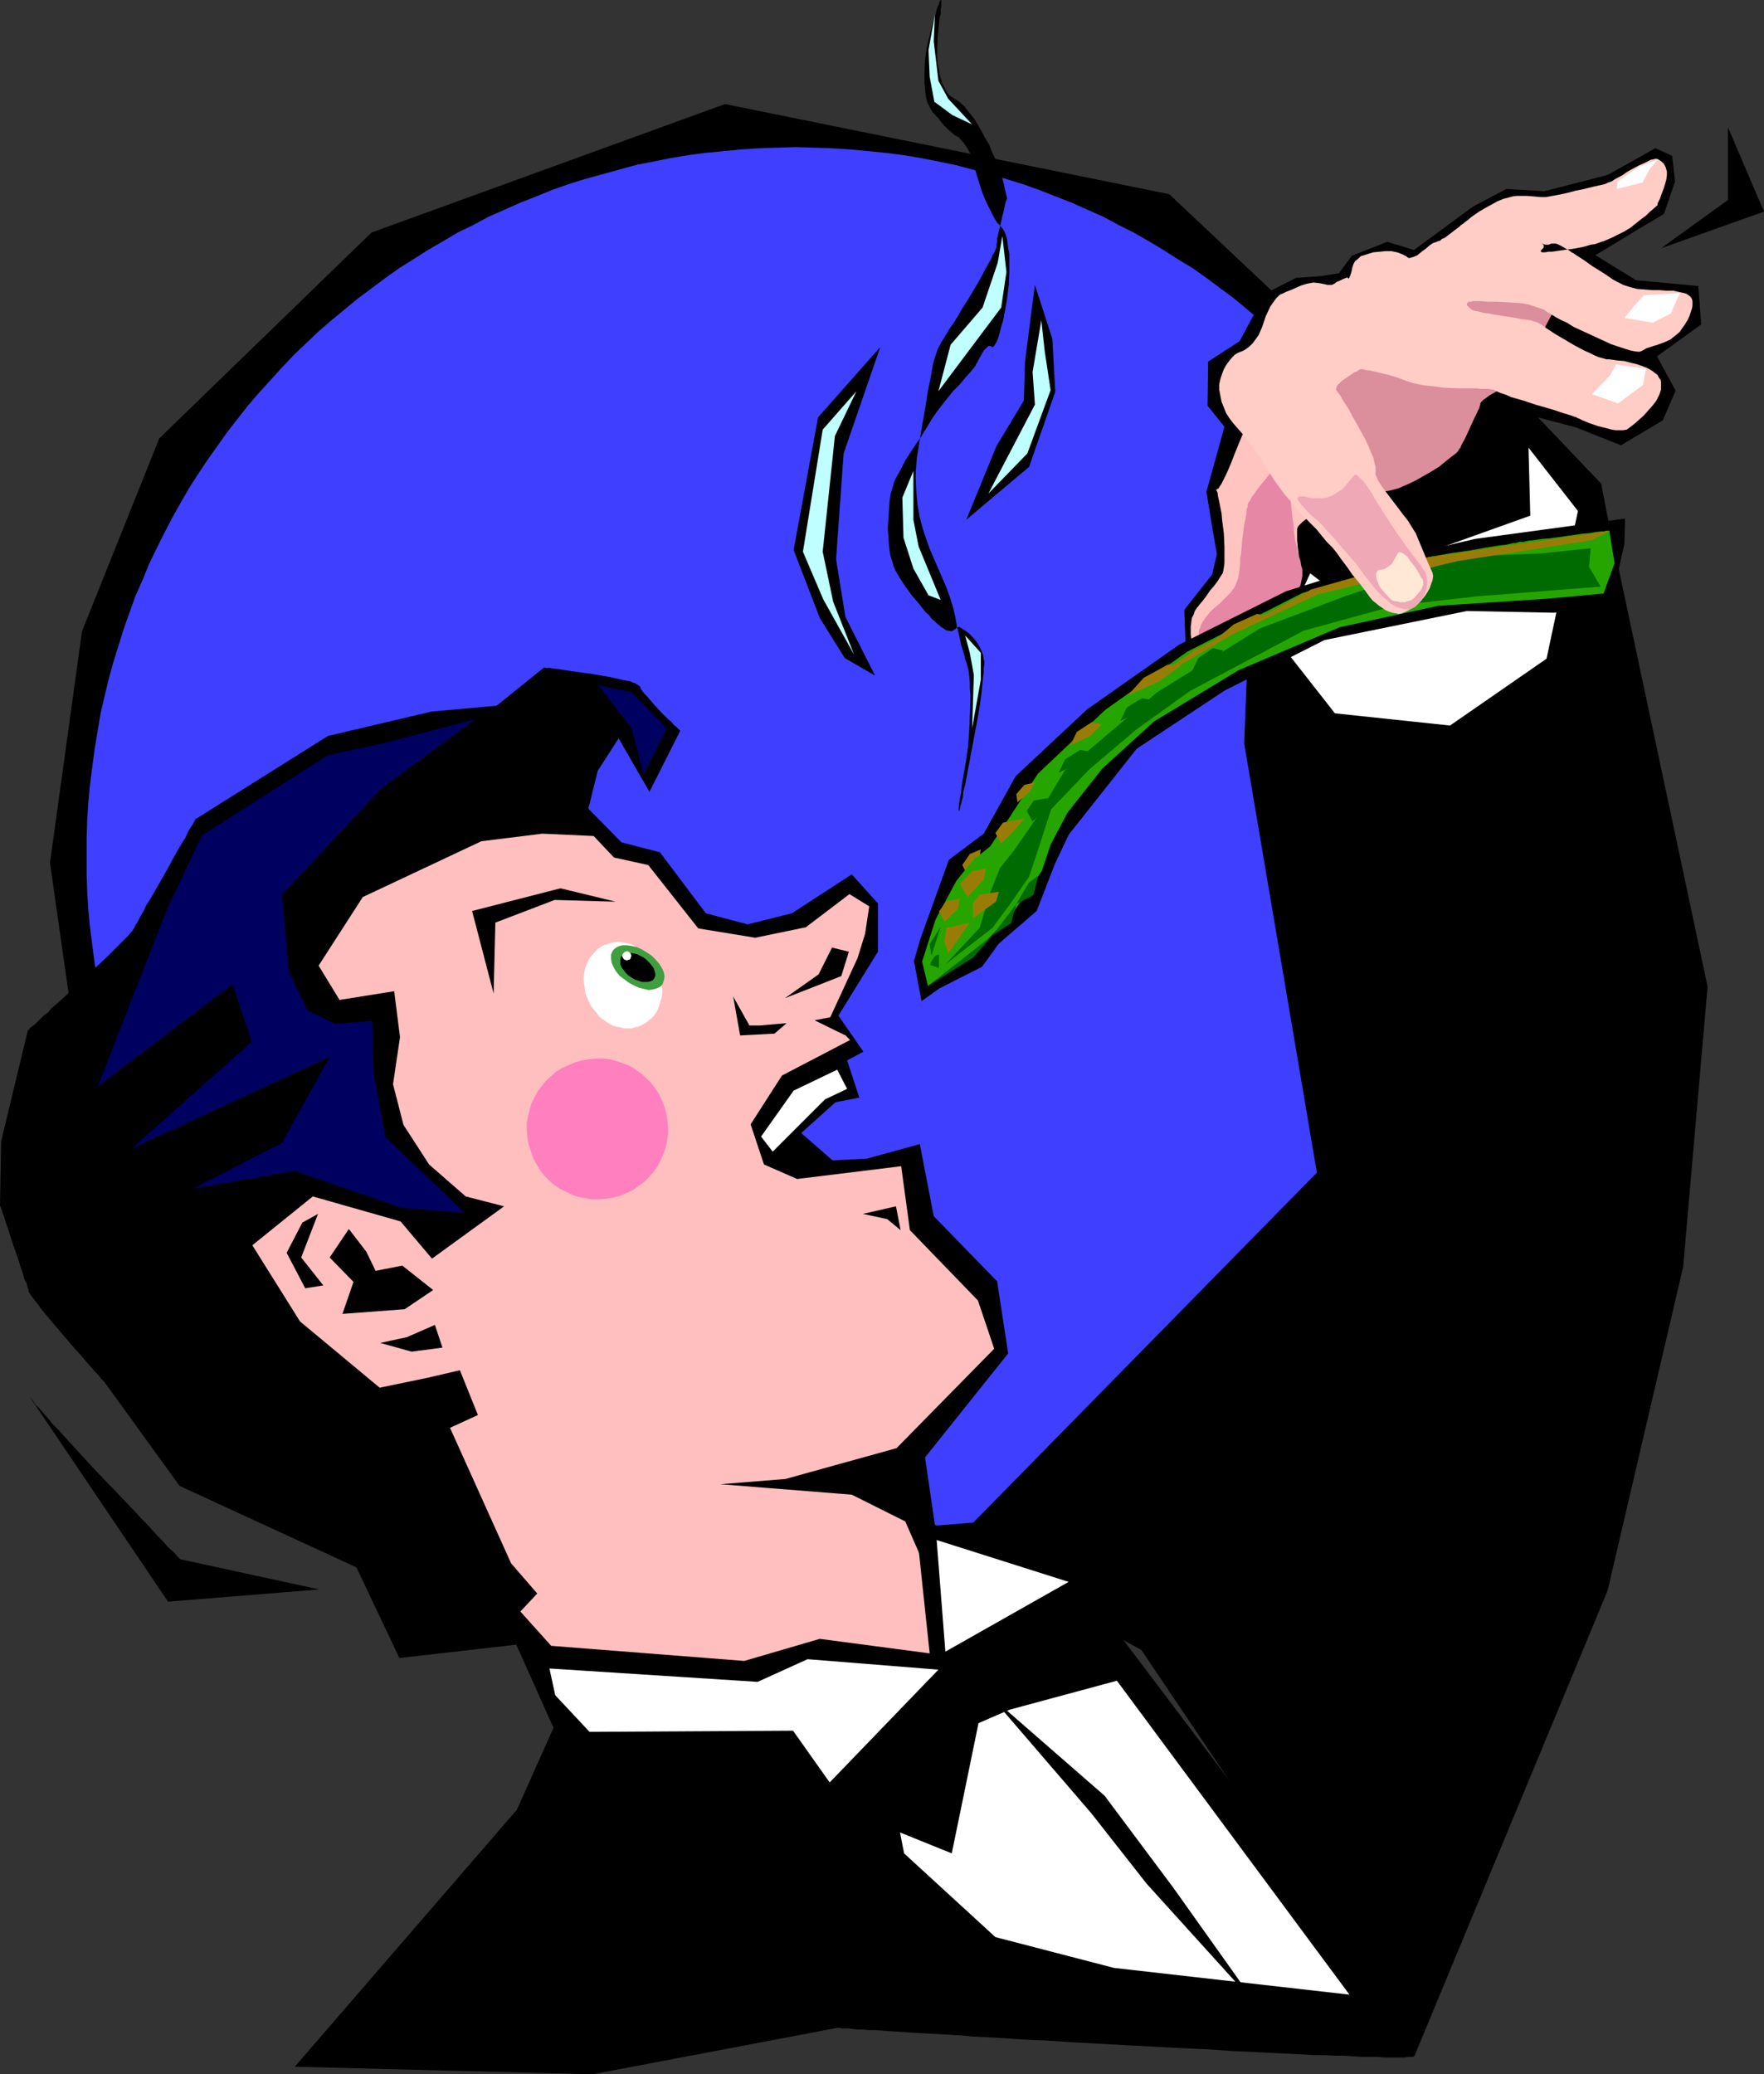 <?xml version="1.0" encoding="UTF-8" standalone="no"?>
<svg
   version="1.0"
   width="129.724mm"
   height="152.525mm"
   id="svg72"
   sodipodi:docname="Eating Asparagus.wmf"
   xmlns:inkscape="http://www.inkscape.org/namespaces/inkscape"
   xmlns:sodipodi="http://sodipodi.sourceforge.net/DTD/sodipodi-0.dtd"
   xmlns="http://www.w3.org/2000/svg"
   xmlns:svg="http://www.w3.org/2000/svg">
  <rect width="100%" height="100%" fill="#333333" stroke="none"/>
  <sodipodi:namedview
     id="namedview72"
     pagecolor="#ffffff"
     bordercolor="#000000"
     borderopacity="0.25"
     inkscape:showpageshadow="2"
     inkscape:pageopacity="0.0"
     inkscape:pagecheckerboard="0"
     inkscape:deskcolor="#d1d1d1"
     inkscape:document-units="mm" />
  <defs
     id="defs1">
    <pattern
       id="WMFhbasepattern"
       patternUnits="userSpaceOnUse"
       width="6"
       height="6"
       x="0"
       y="0" />
  </defs>
  <path
     style="fill:#000000;fill-opacity:1;fill-rule:evenodd;stroke:none"
     d="m 44.278,121.822 58.984,-57.195 98.253,-35.706 123.462,25.043 60.762,57.195 33.936,73.19 10.827,66.081 -19.715,76.906 -30.381,46.37 -62.539,50.086 -76.76,20.034 -95.021,-9.371 -92.92,-73.19 -28.603,-46.531 -10.666,-74.967 8.888,-64.304 z"
     id="path1" />
  <path
     style="fill:#3f3fff;fill-opacity:1;fill-rule:evenodd;stroke:none"
     d="m 221.23,434.778 h 5.01 l 5.01,-0.162 5.01,-0.323 5.171,-0.485 4.848,-0.646 5.01,-0.646 4.848,-0.808 4.848,-0.808 4.686,-1.131 4.848,-1.131 4.686,-1.293 4.525,-1.293 4.686,-1.616 4.525,-1.616 4.525,-1.616 4.525,-1.939 4.363,-1.777 4.363,-2.1 4.202,-2.1 4.202,-2.262 4.202,-2.262 4.04,-2.424 4.04,-2.585 4.04,-2.585 3.878,-2.747 3.878,-2.747 3.717,-2.908 3.717,-2.908 3.555,-3.07 3.555,-3.07 3.394,-3.393 3.394,-3.231 3.394,-3.393 3.07,-3.393 3.232,-3.554 3.07,-3.554 2.909,-3.716 2.909,-3.716 2.909,-3.878 2.586,-3.878 2.586,-4.039 2.586,-3.878 2.424,-4.201 2.262,-4.201 2.262,-4.201 2.101,-4.201 2.101,-4.362 1.939,-4.362 1.778,-4.524 1.778,-4.524 1.454,-4.524 1.616,-4.524 1.293,-4.685 1.293,-4.685 1.131,-4.685 1.131,-4.847 0.97,-4.847 0.808,-4.847 0.646,-4.847 0.485,-5.009 0.485,-5.009 0.323,-5.009 0.162,-5.009 0.162,-5.17 -0.162,-5.009 -0.162,-5.009 -0.323,-5.009 -0.485,-5.009 -0.485,-5.009 -0.646,-4.847 -0.808,-4.847 -0.97,-4.847 -1.131,-4.847 -1.131,-4.685 -1.293,-4.685 -1.293,-4.685 -1.616,-4.685 -1.454,-4.524 -1.778,-4.524 -1.778,-4.362 -1.939,-4.362 -2.101,-4.362 -2.101,-4.201 -2.262,-4.362 -2.262,-4.039 -2.424,-4.201 -2.586,-4.039 -2.586,-3.878 -2.586,-3.878 -2.909,-3.878 -2.909,-3.716 -2.909,-3.716 -3.07,-3.554 -6.302,-7.109 -3.394,-3.393 -3.394,-3.231 -3.394,-3.231 -3.555,-3.07 -3.555,-3.07 -3.717,-3.07 -3.717,-2.747 -3.878,-2.908 -3.878,-2.747 -4.04,-2.424 -4.04,-2.585 -4.04,-2.424 -4.202,-2.424 -4.202,-2.1 -4.202,-2.262 -4.363,-1.939 -4.363,-1.939 -4.525,-1.777 -4.525,-1.777 -4.525,-1.616 -4.686,-1.454 -4.525,-1.293 -4.686,-1.293 -4.848,-1.293 -4.686,-0.969 -4.848,-0.969 -4.848,-0.808 -5.01,-0.646 -4.848,-0.485 -5.171,-0.485 -5.01,-0.323 -5.01,-0.162 -5.01,-0.162 -5.171,0.162 -5.01,0.162 -5.01,0.323 -5.01,0.485 -5.01,0.485 -4.848,0.646 -4.848,0.808 -4.848,0.969 -4.848,0.969 -4.686,1.293 -4.686,1.293 -4.686,1.293 -4.686,1.454 -4.525,1.616 -4.363,1.777 -4.525,1.777 -4.363,1.939 -4.363,1.939 -4.202,2.262 -4.363,2.1 -4.04,2.424 -4.202,2.424 -4.04,2.585 -3.878,2.424 -3.878,2.747 -3.878,2.908 -3.717,2.747 -3.717,3.07 -3.717,3.07 -3.555,3.07 -3.394,3.231 -3.394,3.231 -3.232,3.393 -3.232,3.554 -3.232,3.554 -3.07,3.554 -2.909,3.716 -2.909,3.716 -2.747,3.878 -2.747,3.878 -2.586,3.878 -2.586,4.039 -2.424,4.201 -2.262,4.039 -2.262,4.362 -2.101,4.201 -2.101,4.362 -1.778,4.362 -1.939,4.362 -1.616,4.524 -1.616,4.524 -1.454,4.685 -1.454,4.685 -1.293,4.685 -1.131,4.685 -1.131,4.847 -0.808,4.847 -0.808,4.847 -0.646,4.847 -0.646,5.009 -0.485,5.009 -0.323,5.009 -0.162,5.009 v 5.009 5.17 l 0.162,5.009 0.323,5.009 0.485,5.009 0.646,5.009 0.646,4.847 0.808,4.847 0.808,4.847 1.131,4.847 1.131,4.685 1.293,4.685 1.454,4.685 1.454,4.524 1.616,4.524 1.616,4.524 1.939,4.524 1.778,4.362 2.101,4.362 2.101,4.201 2.262,4.201 2.262,4.201 2.424,4.201 2.586,3.878 2.586,4.039 2.747,3.878 2.747,3.878 2.909,3.716 2.909,3.716 3.07,3.554 3.232,3.554 3.232,3.393 3.232,3.393 3.394,3.231 3.394,3.393 3.555,3.07 3.717,3.07 3.717,2.908 3.717,2.908 3.878,2.747 3.878,2.747 3.878,2.585 4.04,2.585 4.202,2.424 4.04,2.262 4.363,2.262 4.202,2.1 4.363,2.1 4.363,1.777 4.525,1.939 4.363,1.616 4.525,1.616 4.686,1.616 4.686,1.293 4.686,1.293 4.686,1.131 4.848,1.131 4.848,0.808 4.848,0.808 4.848,0.646 5.01,0.646 5.01,0.485 5.01,0.323 5.01,0.162 z"
     id="path2" />
  <path
     style="fill:#000000;fill-opacity:1;fill-rule:evenodd;stroke:none"
     d="m 348.732,131.031 -2.909,75.613 20.2,119.237 -95.505,97.264 -15.837,1.293 62.539,34.091 75.952,112.774 53.651,-129.254 21.008,-89.993 6.787,-77.875 -27.957,-131.354 -1.616,-8.402 -25.856,-27.143 z"
     id="path3" />
  <path
     style="fill:#ffffff;fill-opacity:1;fill-rule:evenodd;stroke:none"
     d="m 341.945,142.502 25.371,19.227 25.048,-6.624 32.966,-11.794 -0.485,-18.903 13.736,17.611 -8.726,41.038 -26.826,18.58 -31.997,-3.393 -21.654,-27.628 z"
     id="path4" />
  <path
     style="fill:#000000;fill-opacity:1;fill-rule:evenodd;stroke:none"
     d="m 340.329,118.59 -5.01,18.096 1.778,10.825 1.131,6.463 -1.293,5.655 -7.757,9.856 0.323,9.209 4.363,3.878 11.312,-5.332 15.19,-9.694 4.04,-8.725 -1.131,-7.271 5.494,-11.31 7.595,-7.755 2.909,-6.786 -26.341,-14.864 -7.272,0.646 z"
     id="path5" />
  <path
     style="fill:#000000;fill-opacity:1;fill-rule:evenodd;stroke:none"
     d="m 357.297,142.987 -8.565,-12.925 -8.403,-11.471 -4.686,-5.816 0.162,-12.279 8.726,-5.655 3.555,-6.624 3.878,-6.786 8.242,-4.201 6.787,-0.485 5.171,-0.808 3.555,-4.847 9.858,-3.878 7.434,2.262 16.483,-12.118 9.211,-4.847 10.504,0.646 17.614,-4.524 13.251,-7.432 4.686,2.1 0.808,7.109 -3.07,9.048 -6.787,4.039 -12.282,7.432 11.312,6.947 17.291,1.616 0.808,10.663 -12.282,8.886 5.171,9.532 -3.555,8.24 -11.635,6.947 -12.605,-5.009 -21.654,-5.655 -2.101,5.816 -4.686,10.502 -18.584,10.502 4.686,6.947 4.848,9.694 -0.97,9.209 -7.595,5.655 -7.272,1.777 -4.848,-4.685 -12.282,-15.349 z"
     id="path6" />
  <path
     style="fill:#ffc4bf;fill-opacity:1;fill-rule:evenodd;stroke:none"
     d="m 348.732,113.743 -0.162,0.162 -0.323,0.323 -0.162,0.485 -0.323,0.485 -0.323,0.646 -0.323,0.646 -0.646,1.616 -0.808,1.939 -0.808,1.939 -1.778,4.362 -0.808,2.1 -0.808,1.939 -0.808,1.777 -0.808,1.616 -0.323,0.646 -0.323,0.485 -0.323,0.485 -0.162,0.323 -0.323,0.162 -0.162,0.162 h -0.162 l -0.162,-0.162 0.485,0.969 0.162,1.131 0.323,1.454 0.323,1.616 0.323,1.616 0.162,1.777 0.485,3.878 0.162,3.554 v 1.777 2.908 l -0.162,1.131 -0.162,0.969 -0.162,0.646 -0.646,0.969 -0.808,1.293 -0.97,1.293 -1.131,1.293 -0.97,1.454 -0.97,1.293 -0.97,1.131 -0.323,0.485 -0.323,0.323 -0.646,0.969 -0.323,0.969 -0.485,0.969 -0.162,1.131 -0.162,1.293 v 1.131 1.131 l 0.162,0.969 0.162,0.485 0.323,0.323 0.485,0.323 0.485,0.162 0.485,0.162 h 0.646 0.808 l 0.808,-0.162 0.808,-0.162 0.97,-0.323 0.97,-0.162 0.97,-0.485 2.101,-1.131 2.262,-1.293 8.242,-5.17 2.262,-1.293 1.939,-1.454 1.778,-1.293 1.616,-1.293 1.131,-1.454 0.485,-0.646 0.323,-0.646 0.323,-0.646 0.162,-0.646 0.162,-0.646 -0.162,-0.646 v -0.808 l -0.162,-0.808 -0.323,-1.777 -0.485,-4.039 -0.162,-1.777 v -1.777 -0.646 -0.646 l 0.162,-0.485 0.162,-0.323 0.485,-0.485 0.646,-0.646 1.454,-1.131 1.293,-1.293 0.485,-0.646 0.323,-0.646 0.323,-0.323 0.485,-0.808 0.646,-0.808 0.646,-0.969 0.97,-0.969 0.97,-1.293 1.939,-2.424 0.808,-1.293 0.808,-1.131 0.646,-1.293 0.485,-1.131 0.323,-0.969 v -0.969 l -0.162,-0.323 -0.162,-0.323 -0.323,-0.323 -0.323,-0.162 -0.485,-0.323 -0.485,-0.323 -1.293,-0.646 -1.454,-0.808 -1.616,-1.131 -1.778,-1.131 -1.778,-1.131 -4.04,-2.424 -1.939,-1.131 -1.939,-0.969 -1.778,-0.969 -1.616,-0.646 -1.616,-0.485 -1.293,-0.323 h -0.485 -0.485 l -0.485,0.162 z"
     id="path7" />
  <path
     style="fill:#e587a5;fill-opacity:1;fill-rule:evenodd;stroke:none"
     d="m 356.974,127.961 h -0.323 l -0.485,0.323 -0.485,0.485 -0.646,0.646 -0.808,0.808 -0.808,0.808 -1.616,2.1 -1.778,2.1 -0.808,1.131 -0.646,0.969 -0.646,0.808 -0.485,0.969 -0.485,0.646 -0.162,0.485 v 0.646 l -0.323,0.646 v 0.969 l -0.162,0.969 -0.485,2.262 -0.323,2.585 -0.323,2.585 -0.162,2.424 -0.162,1.131 -0.162,0.808 v 0.808 0.485 l -0.162,1.939 -0.323,1.939 -0.323,0.969 -0.323,0.808 -0.323,0.808 -0.323,0.485 -0.485,0.646 -0.485,0.646 -0.808,0.808 -0.646,0.646 -1.616,1.616 -1.778,1.454 -0.808,0.808 -0.646,0.808 -0.646,0.808 -0.646,0.969 -0.485,0.808 -0.323,0.969 -0.323,0.646 v 0.808 0.323 l 0.162,0.162 0.323,0.162 0.323,0.162 h 0.485 0.646 l 0.646,-0.162 0.808,-0.162 0.808,-0.162 0.808,-0.323 1.939,-0.808 2.101,-0.969 2.424,-1.131 0.646,-0.323 1.293,-0.646 1.454,-0.646 1.454,-0.485 1.616,-0.646 3.232,-1.454 1.454,-0.808 1.454,-0.808 1.293,-0.969 1.131,-1.131 0.97,-1.131 0.808,-1.454 0.162,-0.808 0.162,-0.808 0.162,-0.808 v -0.969 -0.969 l -0.323,-0.969 -0.162,-1.131 -0.323,-1.131 -0.485,-1.293 -0.162,-1.454 -0.485,-1.777 -0.323,-2.1 -0.162,-2.1 -0.323,-2.262 -0.485,-4.524 -0.323,-2.262 -0.162,-2.1 -0.323,-1.777 -0.162,-1.777 -0.162,-1.454 -0.162,-0.969 -0.162,-0.485 -0.162,-0.323 v -0.162 z"
     id="path8" />
  <path
     style="fill:#000000;fill-opacity:1;fill-rule:evenodd;stroke:none"
     d="m 256.136,278.219 -2.101,-11.148 1.778,-6.14 7.918,-21.973 9.696,-7.271 8.888,-15.995 19.877,-18.58 25.533,-17.934 29.734,-14.864 29.088,-9.048 23.432,-5.493 41.693,-5.655 -0.162,6.947 -3.717,16.641 -15.837,2.585 -24.24,-0.485 -39.592,8.078 -27.795,14.056 -24.402,16.157 -18.907,23.912 -3.878,8.24 -5.01,12.925 -10.504,9.048 -4.686,6.463 -11.797,5.978 z"
     id="path9" />
  <path
     style="fill:#997c07;fill-opacity:1;fill-rule:evenodd;stroke:none"
     d="m 272.619,236.05 -3.07,1.293 -2.101,3.07 2.424,4.524 2.262,-5.978 z"
     id="path10" />
  <path
     style="fill:#000000;fill-opacity:1;fill-rule:evenodd;stroke:none"
     d="m 268.256,218.116 -0.485,1.777 -0.162,1.616 -0.323,1.293 -0.323,1.131 -0.162,0.808 -0.162,0.485 -0.162,0.323 v 0 -0.808 -0.646 l 0.162,-0.969 0.162,-1.293 0.323,-1.454 0.162,-1.777 0.323,-2.1 0.808,-4.524 0.646,-4.362 0.323,-4.362 0.162,-4.201 0.162,-4.039 v -1.939 l -0.162,-1.939 v -1.616 l -0.162,-1.616 -0.162,-1.454 -0.323,-1.293 -0.323,-1.131 -0.323,-0.808 -0.162,-0.969 -0.323,-0.969 -0.646,-2.1 -0.485,-2.424 -0.646,-2.585 -0.485,-2.747 -0.646,-2.747 -0.808,-2.585 -0.97,-2.747 -4.686,-10.825 -0.97,-2.747 -0.97,-2.908 -0.808,-3.07 -0.646,-3.554 -0.323,-3.554 -0.162,-3.716 v -1.939 l 0.162,-1.939 0.162,-1.939 0.323,-1.939 0.646,-4.039 1.454,-8.402 0.646,-4.201 0.808,-3.878 0.323,-1.939 0.323,-1.777 0.485,-1.616 0.485,-1.454 0.485,-1.293 0.646,-1.131 v -0.162 l 0.162,-0.162 0.162,-0.323 0.323,-0.485 0.323,-0.485 0.323,-0.646 0.485,-0.646 0.485,-0.969 1.293,-1.777 1.293,-2.1 1.293,-2.262 1.454,-2.262 2.909,-4.847 1.293,-2.424 1.131,-2.1 1.131,-1.939 0.323,-0.969 0.485,-0.646 0.323,-0.808 0.162,-0.485 0.162,-0.485 V 68.02 l 0.162,-0.808 v -0.808 l 0.485,-2.1 0.97,-4.201 0.485,-1.939 0.162,-0.808 0.162,-0.808 0.162,-0.485 0.162,-0.485 0.162,-0.323 v -0.162 l -0.485,-2.1 -0.485,-2.262 -0.646,-2.262 -0.808,-2.1 -0.808,-2.1 -0.97,-2.1 -0.808,-2.1 -1.131,-1.777 -0.97,-1.939 -0.97,-1.616 -0.97,-1.616 -0.97,-1.293 -0.97,-1.131 -0.808,-1.131 -0.808,-0.646 -0.646,-0.646 -2.262,-1.454 -0.646,-0.485 -0.485,-0.646 -0.485,-0.808 -0.485,-0.969 -0.485,-0.969 -0.323,-1.131 -0.323,-1.293 -0.162,-1.293 -0.323,-1.454 -0.162,-1.454 v -3.07 l 0.162,-3.231 0.323,-3.393 0.162,-1.616 0.323,-1.293 v -1.131 l 0.162,-0.969 V 0.969 0.485 0.162 L 261.469,0 l -0.162,0.162 -0.162,0.323 -0.162,0.646 -0.323,0.646 -0.323,0.969 -0.323,1.293 -0.485,1.454 -0.485,1.616 -0.646,2.747 -0.808,3.393 -0.485,3.393 -0.162,3.393 v 1.616 1.454 l 0.162,1.454 0.162,1.454 0.162,1.293 0.323,1.131 0.485,0.969 0.485,0.969 0.485,0.808 0.485,0.485 0.162,0.162 0.162,0.162 0.162,0.323 0.485,0.323 0.808,1.131 0.97,1.131 1.131,1.131 1.131,0.969 0.323,0.323 0.485,0.323 0.323,0.162 0.162,0.162 h 0.162 l 0.323,0.162 0.485,0.646 0.808,0.808 1.293,1.939 0.485,0.969 0.323,0.323 0.162,0.323 v 0.162 0 l 0.97,3.716 0.97,3.231 0.97,3.07 1.131,2.747 1.131,2.262 0.485,0.969 0.485,0.969 0.485,0.808 0.485,0.808 0.646,0.646 0.485,0.485 0.485,0.646 0.485,0.808 0.323,0.969 0.323,0.969 0.162,1.293 0.162,1.293 0.323,1.454 v 1.616 1.777 1.777 l -0.162,3.554 -0.485,3.878 -0.646,3.878 v 0 l -0.162,0.323 v 0.646 l -0.162,0.646 -0.162,0.808 -0.323,0.808 -0.485,1.939 -0.485,1.777 -0.323,0.808 -0.323,0.646 -0.323,0.485 -0.323,0.485 -0.323,0.162 -0.323,-0.162 -0.323,-0.162 h -0.323 l -0.323,0.162 -0.323,0.323 -0.808,0.808 -0.646,1.131 -0.646,1.131 -0.485,0.969 -0.323,0.485 -0.162,0.323 v 0.162 0 l -1.293,1.616 -1.616,1.777 -1.616,1.939 -1.778,1.777 -3.232,4.039 -1.454,1.939 -1.293,1.939 -1.454,2.424 -0.646,0.969 -0.646,1.131 -1.454,2.1 -1.616,2.424 -1.454,2.262 -1.293,2.585 -1.293,2.262 -0.485,1.131 -0.323,1.131 -0.323,1.131 -0.323,0.969 -0.323,2.262 -0.162,2.262 -0.162,2.585 -0.162,2.585 0.162,2.424 0.162,2.424 0.323,2.424 0.646,2.1 0.323,1.131 0.485,1.131 0.646,1.131 0.646,1.131 1.616,2.424 1.778,2.424 1.939,2.262 1.778,2.262 0.97,0.808 0.646,0.969 0.808,0.646 0.646,0.646 0.162,0.162 0.485,0.323 0.485,0.485 0.808,0.485 0.646,0.485 0.808,0.162 0.808,0.162 0.162,-0.162 0.323,-0.162 0.485,-0.323 0.323,-0.323 0.323,-0.162 h 0.162 l 0.485,-0.162 v 0.162 l 1.293,0.808 1.131,0.808 1.131,1.131 0.97,1.131 0.808,1.293 0.646,1.293 0.485,1.293 0.162,1.131 0.162,0.646 v 0.808 l -0.162,0.969 v 1.131 l -0.162,1.293 -0.162,1.454 -0.162,1.616 -0.162,1.616 -0.485,3.554 -0.646,3.716 -1.454,7.755 z"
     id="path11" />
  <path
     style="fill:#000000;fill-opacity:1;fill-rule:evenodd;stroke:none"
     d="m 234.481,126.022 -2.101,29.405 2.586,15.995 8.242,16.318 -8.403,-4.847 -6.949,-11.148 -7.272,-18.903 6.787,-36.837 17.291,-19.55 z"
     id="path12" />
  <path
     style="fill:#000000;fill-opacity:1;fill-rule:evenodd;stroke:none"
     d="m 287.648,79.168 -2.747,21.327 -0.323,10.825 -7.595,12.602 -8.403,20.519 17.453,-14.703 7.272,-20.842 -0.808,-14.703 z"
     id="path13" />
  <path
     style="fill:#bfffff;fill-opacity:1;fill-rule:evenodd;stroke:none"
     d="m 278.598,65.596 1.131,10.017 -1.454,9.856 -17.453,23.266 3.394,-12.925 8.888,-10.34 4.202,-12.441 z"
     id="path14" />
  <path
     style="fill:#bfffff;fill-opacity:1;fill-rule:evenodd;stroke:none"
     d="m 263.569,27.466 -2.747,-5.009 -1.293,-10.987 0.323,-7.432 -1.778,9.856 0.323,7.432 1.293,6.947 5.01,3.716 5.494,2.585 z"
     id="path15" />
  <path
     style="fill:#bfffff;fill-opacity:1;fill-rule:evenodd;stroke:none"
     d="m 253.873,130.869 v 13.572 l 1.454,7.432 6.141,14.864 -3.394,-1.293 -4.202,-7.432 -2.747,-8.563 -0.323,-11.148 z"
     id="path16" />
  <path
     style="fill:#bfffff;fill-opacity:1;fill-rule:evenodd;stroke:none"
     d="m 268.256,176.593 4.363,4.847 v 7.432 l -2.424,13.572 0.485,-14.864 -1.131,-6.14 z"
     id="path17" />
  <path
     style="fill:#bfffff;fill-opacity:1;fill-rule:evenodd;stroke:none"
     d="m 289.425,89.024 0.97,8.725 1.616,10.663 -6.464,17.611 -10.827,11.148 12.928,-24.72 -0.646,-9.048 z"
     id="path18" />
  <path
     style="fill:#bfffff;fill-opacity:1;fill-rule:evenodd;stroke:none"
     d="m 238.037,108.735 -5.979,12.441 -3.394,32.152 2.909,13.895 5.818,14.703 -8.565,-15.349 -5.656,-13.249 5.494,-33.929 z"
     id="path19" />
  <path
     style="fill:#000000;fill-opacity:1;fill-rule:evenodd;stroke:none"
     d="m 163.539,224.74 2.586,-10.502 5.818,-9.048 8.565,14.864 8.565,-16.965 -0.162,-0.162 -0.323,-0.323 -0.485,-0.485 -0.808,-0.646 -0.646,-0.808 -0.97,-0.808 -1.939,-1.939 -1.939,-2.1 -0.97,-1.131 -0.808,-0.969 -0.808,-0.808 -0.646,-0.808 -0.485,-0.646 -0.162,-0.646 -0.162,-0.162 -0.323,-0.162 -0.485,-0.323 -0.485,-0.323 -0.646,-0.162 -0.646,-0.323 -1.778,-0.323 -2.101,-0.485 -2.262,-0.485 -4.848,-0.808 -2.424,-0.323 -2.262,-0.323 -2.262,-0.323 -1.939,-0.323 -1.616,-0.162 -0.646,-0.162 h -0.646 -0.485 -0.323 l -0.323,-0.162 v 0 l -13.251,10.663 -18.099,1.616 -28.765,6.786 -36.522,22.943 h -0.162 l -0.162,0.162 -0.162,0.485 -0.323,0.485 -0.323,0.646 -0.485,0.646 -0.485,0.808 -0.485,0.969 -0.485,1.131 -0.646,0.969 -1.454,2.424 -1.454,2.585 -1.454,2.747 -3.07,5.332 -1.454,2.585 -1.454,2.262 -0.485,1.131 -0.646,1.131 -0.485,0.808 -0.485,0.969 -0.323,0.646 -0.485,0.646 -0.162,0.485 -0.162,0.323 -0.323,0.485 -0.323,0.485 -0.485,0.485 -0.646,0.808 -0.808,0.808 -0.808,0.808 -0.97,0.969 -0.97,0.969 -2.262,2.262 -2.586,2.424 -5.171,5.009 -2.747,2.424 -2.586,2.424 -2.424,2.1 -0.97,1.131 -1.131,0.808 -0.97,0.969 -0.808,0.808 -0.646,0.646 -0.646,0.485 -0.646,0.485 -0.323,0.323 -0.162,0.323 H 7.757 L 0.323,317.157 0,334.929 v 0 0.162 l 0.162,0.323 0.323,0.808 0.162,0.646 0.485,1.293 0.485,1.616 0.646,1.777 0.646,2.1 0.646,1.939 1.454,4.201 0.646,2.1 0.646,1.777 0.485,1.777 0.646,1.293 0.162,0.646 0.162,0.646 0.162,0.323 v 0.485 l 0.162,0.323 0.323,0.485 0.323,0.485 0.485,0.646 0.485,0.646 0.646,0.808 1.293,1.777 1.616,1.939 1.778,2.1 3.717,4.362 1.778,2.1 1.939,2.1 1.616,1.939 1.616,1.777 0.485,0.646 0.646,0.646 0.646,0.646 0.323,0.485 0.323,0.485 0.323,0.162 0.162,0.323 h 0.162 l 21.17,29.244 49.126,22.619 11.958,25.204 32.482,-3.716 10.342,23.104 -10.181,22.781 -61.731,71.413 82.739,2.1 68.195,-12.925 h 0.485 l 0.646,0.162 h 0.646 1.131 l 1.131,0.162 1.293,0.162 h 1.616 l 1.778,0.162 h 1.778 l 2.101,0.162 2.262,0.162 2.424,0.162 2.424,0.162 2.747,0.162 2.747,0.162 2.909,0.162 2.909,0.162 3.07,0.162 3.232,0.323 6.626,0.323 6.949,0.485 7.11,0.323 7.434,0.485 14.867,0.808 15.029,0.808 7.272,0.323 7.272,0.485 6.787,0.323 6.626,0.323 3.232,0.162 3.07,0.162 3.07,0.162 h 2.747 l 2.747,0.162 h 2.586 l 2.586,0.162 2.262,0.162 h 2.262 2.101 l 1.778,0.162 h 5.818 l 0.97,-0.162 h 0.808 0.485 l 0.323,-0.162 0.162,-0.162 -0.646,-1.939 -0.808,-2.262 -0.97,-2.262 -0.97,-2.262 -2.424,-4.685 -2.586,-4.362 -1.131,-2.1 -1.131,-1.939 -1.131,-1.616 -0.97,-1.454 -0.808,-1.293 -0.323,-0.485 -0.323,-0.485 -0.162,-0.162 -0.162,-0.323 v -0.162 h -0.162 L 299.444,438.817 259.853,423.791 l -2.747,-18.742 23.109,-28.921 -3.07,-20.034 -17.614,-18.096 -3.878,-20.034 -14.706,4.039 -9.534,0.485 -8.726,-7.594 9.534,-8.563 6.626,-1.293 -3.394,-10.34 4.525,-2.424 -6.949,-10.017 10.989,-17.772 v -13.41 l -7.272,-8.078 -16.645,10.825 -12.282,3.07 -11.635,-3.07 -12.766,-16.965 -10.666,-2.747 z"
     id="path20" />
  <path
     style="fill:#ffffff;fill-opacity:1;fill-rule:evenodd;stroke:none"
     d="m 152.712,463.698 57.853,3.716 13.898,-6.301 36.36,2.908 -30.219,31.344 -10.181,-14.379 -56.56,0.323 -9.534,-10.179 z"
     id="path21" />
  <path
     style="fill:#ffffff;fill-opacity:1;fill-rule:evenodd;stroke:none"
     d="m 262.761,459.013 -2.424,-31.021 36.683,11.633 z"
     id="path22" />
  <path
     style="fill:#ffffff;fill-opacity:1;fill-rule:evenodd;stroke:none"
     d="m 251.288,515.077 25.371,23.266 32.966,8.563 65.448,7.432 -64.64,-87.246 -29.896,8.078 -8.565,3.716 -7.434,36.191 -14.382,-5.816 z"
     id="path23" />
  <path
     style="fill:#ffffff;fill-opacity:1;fill-rule:evenodd;stroke:none"
     d="m 211.534,315.864 9.05,-12.764 12.12,-5.816 2.747,5.332 -6.141,2.908 -14.544,14.541 z"
     id="path24" />
  <path
     style="fill:#ffbfbf;fill-opacity:1;fill-rule:evenodd;stroke:none"
     d="m 153.197,457.397 53.651,4.201 21.008,-6.14 30.542,4.039 -3.717,-35.06 -5.494,-21.973 27.149,-27.628 -4.525,-13.41 -18.907,-19.55 -2.424,-17.772 -28.926,3.554 -9.211,-4.039 -3.717,-11.148 8.726,-13.572 18.907,-9.856 -5.656,-5.978 7.757,-16.803 2.101,-6.786 1.131,-7.594 -5.494,-3.393 -12.12,9.209 -14.059,2.908 -15.837,-2.585 -13.898,-17.611 -9.534,-2.1 -5.656,-5.978 -14.221,-0.646 -16.968,2.1 -32.966,15.51 -12.282,19.065 5.818,9.532 15.19,-2.424 1.616,12.764 -1.939,13.087 2.909,11.31 7.11,10.987 10.181,8.886 10.666,2.747 -20.038,14.541 -8.726,-10.34 -24.402,-6.947 -16.806,13.572 13.251,21.165 22.139,18.419 13.251,-2.747 9.05,-2.1 5.01,12.441 -7.757,3.554 16.968,37.645 7.272,8.402 -4.686,5.009 z"
     id="path25" />
  <path
     style="fill:#000000;fill-opacity:1;fill-rule:evenodd;stroke:none"
     d="m 137.198,276.118 -5.979,-22.943 24.563,-6.301 15.352,3.716 -16.968,-0.485 -16.483,6.301 z"
     id="path26" />
  <path
     style="fill:#ffffff;fill-opacity:1;fill-rule:evenodd;stroke:none"
     d="m 180.184,283.712 0.808,-0.646 0.808,-0.808 0.646,-0.969 0.485,-0.969 0.323,-0.969 0.323,-1.131 0.323,-0.969 0.162,-1.131 v -1.131 l -0.162,-1.131 -0.162,-1.293 -0.162,-1.131 -0.97,-2.1 -0.646,-1.131 -0.646,-1.131 -0.808,-0.969 -0.808,-0.808 -0.808,-0.808 -0.97,-0.808 -0.97,-0.485 -0.97,-0.485 -1.131,-0.485 -0.97,-0.162 -0.97,-0.162 -1.131,-0.162 -0.97,0.162 -0.97,0.162 -0.97,0.323 -1.131,0.323 -0.808,0.485 -0.97,0.646 -0.646,0.808 -0.808,0.808 -0.646,0.808 -0.485,0.969 -0.485,1.131 -0.323,0.969 -0.162,0.969 -0.162,1.293 v 0.969 l 0.162,1.293 0.162,1.131 0.162,1.131 0.485,1.131 0.485,1.131 0.485,1.131 0.808,0.969 0.808,0.969 0.646,0.969 0.97,0.808 0.97,0.646 0.97,0.646 0.97,0.485 0.97,0.323 1.131,0.162 0.97,0.323 h 1.131 0.97 l 0.97,-0.323 0.97,-0.162 0.97,-0.485 0.97,-0.485 z"
     id="path27" />
  <path
     style="fill:#3f9f3f;fill-opacity:1;fill-rule:evenodd;stroke:none"
     d="m 183.577,274.18 0.323,-0.323 0.323,-0.485 0.323,-0.969 0.162,-0.969 -0.162,-1.131 -0.485,-1.131 -0.808,-1.293 -0.97,-1.131 -1.131,-1.131 -1.454,-0.969 -1.293,-0.808 -1.454,-0.646 -1.454,-0.323 -1.293,-0.162 h -1.293 l -1.131,0.323 -0.97,0.646 -0.323,0.323 -0.323,0.485 -0.323,0.808 v 1.131 l 0.162,1.131 0.485,1.131 0.646,1.131 0.97,1.293 1.293,0.969 1.293,0.969 1.454,0.808 1.454,0.646 1.293,0.323 1.454,0.323 1.131,-0.162 1.131,-0.323 z"
     id="path28" />
  <path
     style="fill:#000000;fill-opacity:1;fill-rule:evenodd;stroke:none"
     d="m 181.477,272.402 0.323,-0.485 0.323,-0.646 v -0.646 l -0.162,-0.808 -0.323,-0.808 -0.485,-0.646 -0.646,-0.808 -0.808,-0.808 -0.808,-0.646 -0.97,-0.485 -0.97,-0.485 -0.808,-0.162 -0.97,-0.162 h -0.808 l -0.646,0.323 -0.646,0.323 -0.485,0.485 -0.162,0.646 v 0.646 0.808 l 0.323,0.808 0.485,0.646 0.646,0.808 0.808,0.808 0.97,0.646 0.808,0.485 0.97,0.323 0.97,0.323 h 0.808 0.808 l 0.808,-0.162 z"
     id="path29" />
  <path
     style="fill:#000000;fill-opacity:1;fill-rule:evenodd;stroke:none"
     d="m 84.032,339.776 -4.363,8.402 5.171,9.856 5.01,-0.808 -6.141,-7.755 4.686,-12.118 z"
     id="path30" />
  <path
     style="fill:#000000;fill-opacity:1;fill-rule:evenodd;stroke:none"
     d="m 96.96,341.553 -5.333,7.917 6.626,6.786 -3.07,8.886 17.291,-1.293 7.918,-5.332 -8.565,-6.786 -7.434,1.454 -2.586,-5.332 z"
     id="path31" />
  <path
     style="fill:#000000;fill-opacity:1;fill-rule:evenodd;stroke:none"
     d="m 120.877,368.212 -7.757,3.393 -7.434,1.616 8.726,2.424 8.565,-1.131 z"
     id="path32" />
  <path
     style="fill:#ff7fbf;fill-opacity:1;fill-rule:evenodd;stroke:none"
     d="m 172.265,332.344 1.939,-0.808 1.778,-0.808 1.454,-1.131 1.616,-1.131 1.293,-1.293 1.293,-1.454 1.131,-1.616 0.808,-1.616 0.808,-1.777 0.646,-1.777 0.323,-1.777 0.323,-1.939 v -1.777 l -0.162,-2.1 -0.323,-1.777 -0.485,-1.939 -0.808,-1.939 -0.808,-1.777 -1.131,-1.616 -1.131,-1.454 -1.293,-1.293 -1.454,-1.293 -1.616,-1.131 -1.616,-0.969 -1.778,-0.646 -1.778,-0.646 -1.778,-0.485 -1.939,-0.162 h -1.939 l -1.939,0.162 -1.939,0.323 -1.778,0.485 -1.939,0.808 -1.778,0.808 -1.616,0.969 -1.454,1.293 -1.454,1.293 -1.131,1.454 -1.131,1.454 -0.97,1.777 -0.808,1.616 -0.485,1.777 -0.485,1.939 -0.323,1.777 v 1.939 l 0.162,1.939 0.323,1.939 0.646,1.939 0.646,1.939 0.97,1.777 0.97,1.616 1.131,1.454 1.454,1.454 1.293,1.131 1.616,1.131 1.778,0.808 1.616,0.808 1.778,0.646 1.939,0.323 1.778,0.323 h 1.939 l 1.939,-0.162 1.939,-0.323 z"
     id="path33" />
  <path
     style="fill:#000000;fill-opacity:1;fill-rule:evenodd;stroke:none"
     d="m 218.16,277.411 9.373,-6.624 3.717,-7.432 4.686,1.131 -2.101,6.786 z"
     id="path34" />
  <path
     style="fill:#000000;fill-opacity:1;fill-rule:evenodd;stroke:none"
     d="m 232.219,282.42 -5.818,1.131 8.565,4.201 z"
     id="path35" />
  <path
     style="fill:#000000;fill-opacity:1;fill-rule:evenodd;stroke:none"
     d="m 203.777,276.926 1.939,10.825 9.534,-0.485 3.394,-2.908 -7.595,0.646 h -2.747 z"
     id="path36" />
  <path
     style="fill:#000000;fill-opacity:1;fill-rule:evenodd;stroke:none"
     d="m 239.814,337.353 9.211,-2.1 1.293,6.624 -3.717,-3.07 z"
     id="path37" />
  <path
     style="fill:#000000;fill-opacity:1;fill-rule:evenodd;stroke:none"
     d="m 249.187,402.464 -30.866,8.563 -18.099,1.454 36.522,2.908 14.867,7.432 6.787,15.51 -3.717,-24.881 z"
     id="path38" />
  <path
     style="fill:#000060;fill-opacity:1;fill-rule:evenodd;stroke:none"
     d="m 166.125,190.326 9.373,11.956 3.394,12.925 6.464,-12.764 -9.696,-10.017 z"
     id="path39" />
  <path
     style="fill:#000060;fill-opacity:1;fill-rule:evenodd;stroke:none"
     d="m 56.075,232.172 35.067,-22.296 15.675,-3.393 25.371,-6.624 -26.341,19.388 -27.472,29.405 1.939,21.488 5.171,10.663 7.595,3.716 10.342,-0.808 0.485,14.864 3.232,17.449 21.978,21.004 -17.291,-1.293 -30.058,-10.34 -28.28,5.009 24.886,-12.764 13.251,-23.912 -55.106,25.528 33.451,-29.728 -5.333,-15.995 -37.491,28.436 19.069,-48.793 z"
     id="path40" />
  <path
     style="fill:#000000;fill-opacity:1;fill-rule:evenodd;stroke:none"
     d="m 275.528,471.615 27.795,32.313 15.352,19.55 30.866,34.091 -23.432,-32.96 -19.069,-25.528 z"
     id="path41" />
  <path
     style="fill:#26a500;fill-opacity:1;fill-rule:evenodd;stroke:none"
     d="m 396.404,154.943 -34.421,9.856 -31.997,16.318 -22.786,16.157 -18.746,17.772 -7.757,11.956 -5.494,8.24 -4.686,3.716 -4.686,5.816 -5.818,10.825 -3.717,11.633 1.616,6.786 14.382,-10.663 8.565,-8.725 8.726,-12.602 2.424,-7.271 4.686,-8.886 9.696,-12.279 14.382,-13.087 23.432,-14.218 28.118,-11.956 27.472,-5.978 29.896,-1.939 15.998,-1.454 3.07,-8.402 -1.454,-9.048 v 0 h -0.162 -0.323 -0.485 l -0.485,0.162 h -0.646 l -1.616,0.162 -1.778,0.323 -2.101,0.162 -2.101,0.323 -2.262,0.323 -4.686,0.646 -2.101,0.162 -2.101,0.323 -1.616,0.162 -1.454,0.323 h -0.646 -0.485 l -0.323,0.162 h -0.323 l -0.162,0.162 h -0.323 -0.485 l -0.646,0.162 -1.454,0.323 -1.616,0.162 -1.939,0.323 -2.101,0.323 -4.525,0.808 -2.262,0.323 -2.262,0.323 -1.939,0.323 -1.778,0.323 -1.616,0.323 h -0.485 l -0.646,0.162 h -0.323 l -0.323,0.162 h -0.162 z"
     id="path42" />
  <path
     style="fill:#006b00;fill-opacity:1;fill-rule:evenodd;stroke:none"
     d="m 262.761,268.04 9.534,-10.179 2.747,-9.371 2.909,-7.271 3.878,-4.847 5.818,-8.401 8.242,-13.733 25.694,-21.812 28.603,-17.772 23.917,-9.048 33.128,-10.987 21.17,-0.808 13.736,-1.454 -0.485,5.17 3.232,5.493 -34.744,2.747 -22.624,2.585 -25.21,6.947 -31.674,16.803 -15.029,10.825 -12.766,10.825 -10.666,11.148 -3.555,10.987 -2.586,7.755 -5.494,7.917 -4.686,6.301 z"
     id="path43" />
  <path
     style="fill:#006b00;fill-opacity:1;fill-rule:evenodd;stroke:none"
     d="m 261.469,257.538 -3.07,4.847 0.485,3.231 z"
     id="path44" />
  <path
     style="fill:#997c07;fill-opacity:1;fill-rule:evenodd;stroke:none"
     d="m 263.084,257.861 -0.646,3.716 1.131,3.393 5.979,-8.563 z"
     id="path45" />
  <path
     style="fill:#006b00;fill-opacity:1;fill-rule:evenodd;stroke:none"
     d="m 260.984,265.293 -0.808,0.162 -0.485,0.485 -0.323,0.485 -0.323,0.485 -0.323,0.485 v 0.323 l -0.162,0.323 v 0.162 l 2.424,0.808 z"
     id="path46" />
  <path
     style="fill:#006b00;fill-opacity:1;fill-rule:evenodd;stroke:none"
     d="m 275.851,259.962 -17.938,14.056 12.605,-7.917 z"
     id="path47" />
  <path
     style="fill:#006b00;fill-opacity:1;fill-rule:evenodd;stroke:none"
     d="m 282.476,251.237 -6.626,8.725 5.171,-3.393 z"
     id="path48" />
  <path
     style="fill:#006b00;fill-opacity:1;fill-rule:evenodd;stroke:none"
     d="m 285.87,245.421 -3.394,5.816 4.686,-2.424 1.454,-5.493 z"
     id="path49" />
  <path
     style="fill:#997c07;fill-opacity:1;fill-rule:evenodd;stroke:none"
     d="m 272.296,248.652 -1.939,2.424 0.162,4.039 6.302,-4.524 0.808,-2.747 z"
     id="path50" />
  <path
     style="fill:#997c07;fill-opacity:1;fill-rule:evenodd;stroke:none"
     d="m 306.232,201.313 -2.747,-0.646 -4.202,2.747 -1.778,3.716 5.494,-2.585 z"
     id="path51" />
  <path
     style="fill:#006b00;fill-opacity:1;fill-rule:evenodd;stroke:none"
     d="m 303,208.907 -2.747,-0.485 -4.202,2.585 -1.778,3.716 5.494,-2.585 z"
     id="path52" />
  <path
     style="fill:#997c07;fill-opacity:1;fill-rule:evenodd;stroke:none"
     d="m 287.648,217.47 -2.909,0.646 -2.262,2.585 0.323,2.262 3.555,-3.07 z"
     id="path53" />
  <path
     style="fill:#006b00;fill-opacity:1;fill-rule:evenodd;stroke:none"
     d="m 320.129,194.527 -2.747,-0.485 -4.202,2.585 -1.778,3.716 5.494,-2.585 z"
     id="path54" />
  <path
     style="fill:#006b00;fill-opacity:1;fill-rule:evenodd;stroke:none"
     d="m 340.006,180.794 -2.909,-0.646 -4.04,2.747 -1.778,3.716 5.333,-2.585 z"
     id="path55" />
  <path
     style="fill:#006b00;fill-opacity:1;fill-rule:evenodd;stroke:none"
     d="m 291.203,221.832 -3.878,0.646 -1.939,2.908 1.616,2.908 3.555,-3.554 z"
     id="path56" />
  <path
     style="fill:#997c07;fill-opacity:1;fill-rule:evenodd;stroke:none"
     d="m 284.739,227.487 -5.979,1.131 -2.101,2.908 1.616,2.908 3.555,-3.554 z"
     id="path57" />
  <path
     style="fill:#997c07;fill-opacity:1;fill-rule:evenodd;stroke:none"
     d="m 274.073,241.382 -3.717,0.646 -3.555,3.554 2.101,3.716 4.525,-4.847 z"
     id="path58" />
  <path
     style="fill:#997c07;fill-opacity:1;fill-rule:evenodd;stroke:none"
     d="m 266.801,249.783 -3.717,0.646 -2.101,2.908 1.616,2.747 3.555,-3.393 z"
     id="path59" />
  <path
     style="fill:#997c07;fill-opacity:1;fill-rule:evenodd;stroke:none"
     d="m 328.209,184.995 -3.555,-0.323 -6.787,3.716 -4.363,4.847 8.726,-3.878 z"
     id="path60" />
  <path
     style="fill:#997c07;fill-opacity:1;fill-rule:evenodd;stroke:none"
     d="m 352.126,171.1 -2.747,-0.485 -6.464,2.908 -4.848,4.039 8.08,-2.908 z"
     id="path61" />
  <path
     style="fill:#997c07;fill-opacity:1;fill-rule:evenodd;stroke:none"
     d="m 355.035,168.999 9.373,-5.17 15.998,-4.524 15.998,-4.362 50.904,-7.432 -4.686,2.585 -37.33,5.816 -38.946,9.209 -23.432,10.987 -25.371,14.864 14.544,-10.34 z"
     id="path62" />
  <path
     style="fill:#db8e9b;fill-opacity:1;fill-rule:evenodd;stroke:none"
     d="m 371.841,128.608 0.323,0.162 0.162,0.162 0.646,0.323 0.646,0.485 0.808,0.646 0.808,0.646 0.808,0.646 0.808,0.808 0.646,0.969 0.485,0.808 0.646,0.808 0.808,0.646 0.808,0.323 0.808,0.323 0.97,0.323 h 0.97 1.131 l 0.97,-0.162 1.131,-0.162 2.424,-0.646 2.262,-0.969 2.424,-1.131 2.262,-1.293 2.262,-1.293 2.101,-1.293 1.778,-1.454 1.616,-1.293 0.646,-0.485 0.646,-0.485 0.485,-0.485 0.323,-0.485 0.162,-0.323 0.323,-0.323 0.162,-0.485 0.323,-0.646 0.808,-1.454 0.808,-1.777 1.616,-3.554 0.808,-1.616 0.323,-0.808 0.323,-0.485 0.162,-0.646 0.162,-0.485 v -0.323 l 0.323,-0.485 0.485,-0.485 0.485,-0.323 1.293,-0.969 1.454,-0.808 1.293,-0.808 1.293,-0.485 0.485,-0.323 0.323,-0.162 h 0.162 0.162 l 0.162,-0.323 0.323,-0.485 0.323,-0.485 0.323,-0.646 0.485,-0.646 0.485,-0.808 1.131,-1.616 1.293,-1.939 1.293,-1.939 2.747,-4.362 1.293,-2.262 1.131,-2.262 1.131,-2.1 0.97,-1.939 0.808,-1.939 0.162,-0.808 0.323,-0.646 0.162,-0.646 v -0.646 -0.485 -0.485 l -0.162,-0.323 -0.323,-0.323 -0.485,-0.323 -0.485,-0.323 -0.646,-0.162 -0.646,-0.162 -1.616,-0.323 -1.939,-0.162 -2.101,-0.162 h -2.262 -2.424 l -4.848,0.323 -2.586,0.162 -2.262,0.323 -2.262,0.162 -1.939,0.323 -1.778,0.162 -1.454,0.323 -19.877,14.056 -1.454,0.323 -1.616,0.323 -1.939,0.485 -2.101,0.646 -2.101,0.646 -2.262,0.808 -4.363,1.777 -1.939,0.808 -2.101,1.131 -1.778,1.131 -1.454,1.131 -1.293,1.131 -1.131,1.293 -0.323,0.646 -0.323,0.646 -0.162,0.646 v 0.646 l 13.251,6.947 v 2.585 2.585 2.262 l 0.323,2.1 0.162,1.616 0.162,0.808 0.162,0.646 v 0.646 l 0.323,0.323 v 0.323 z"
     id="path63" />
  <path
     style="fill:#ffccc6;fill-opacity:1;fill-rule:evenodd;stroke:none"
     d="m 362.953,144.118 -1.454,-1.454 -1.293,-1.616 -3.07,-3.554 -1.454,-1.939 -1.293,-1.777 -1.131,-1.777 -0.97,-1.616 -0.97,-1.454 -0.97,-1.777 -2.586,-3.393 -1.293,-1.777 -1.293,-1.616 -1.293,-1.454 -1.131,-1.293 -0.97,-1.293 -0.97,-1.454 -0.646,-1.616 -0.646,-1.616 -0.323,-1.616 -0.323,-1.777 v -1.454 l 0.323,-1.454 0.485,-1.454 0.485,-1.293 0.646,-1.131 0.808,-1.131 0.808,-0.969 0.808,-0.808 0.808,-0.485 0.808,-0.323 0.808,-0.323 0.97,-0.646 0.808,-0.646 0.808,-0.808 0.808,-1.131 0.808,-1.131 0.485,-1.131 0.485,-1.131 0.485,-1.454 0.485,-1.454 1.293,-2.747 0.808,-1.131 0.808,-1.131 0.808,-0.808 0.485,-0.323 0.485,-0.162 0.97,-0.485 1.293,-0.485 1.454,-0.646 1.454,-0.646 1.616,-0.485 1.778,-0.323 1.616,0.162 0.808,0.162 0.808,0.162 0.646,0.162 h 0.646 0.646 l 0.646,-0.323 0.646,-0.485 0.808,-0.323 0.97,-0.485 1.293,-0.485 v 0 0.162 l 0.162,0.162 h 0.162 l 0.323,-0.646 0.162,-0.485 0.162,-0.485 0.162,-0.646 0.162,-0.808 0.323,-0.969 0.162,-0.323 0.323,-0.485 0.808,-0.646 0.323,-0.323 0.323,-0.323 0.323,-0.162 h 0.162 l 1.454,-0.485 1.616,-0.485 1.778,-0.162 1.616,-0.162 h 1.616 l 1.616,0.323 1.293,0.485 1.293,0.646 0.323,0.323 0.485,0.162 0.485,-0.162 0.646,-0.162 1.131,-0.485 1.131,-0.969 1.131,-0.808 1.131,-0.969 0.97,-0.646 0.485,-0.162 0.485,-0.162 0.323,-0.162 0.646,-0.162 0.485,-0.485 0.808,-0.323 2.747,-2.1 1.293,-0.969 0.485,-0.485 0.485,-0.323 0.323,-0.162 0.162,-0.162 -0.323,0.162 1.131,-0.808 1.131,-0.969 2.101,-1.454 1.939,-1.131 1.778,-0.969 1.454,-0.808 1.616,-0.646 1.293,-0.323 1.131,-0.323 1.131,-0.162 h 1.131 1.939 l 1.939,0.162 1.778,0.162 h 1.454 l 1.778,-0.323 1.778,-0.323 2.262,-0.485 2.424,-0.646 2.424,-0.485 2.586,-0.646 2.909,-0.646 0.485,-0.162 0.646,-0.323 0.97,-0.323 0.97,-0.646 2.101,-1.131 1.131,-0.808 1.131,-0.646 2.424,-1.293 1.131,-0.485 0.97,-0.485 0.97,-0.485 0.808,-0.162 0.646,-0.162 0.646,0.162 0.485,0.323 0.485,0.323 0.646,0.646 0.485,0.969 0.323,1.131 v 0.969 l -0.162,1.293 -0.323,1.131 -0.323,1.131 -0.808,2.1 -0.323,0.969 -0.323,0.646 -0.323,0.646 v 0.323 0.162 0 l 0.162,-0.162 -1.293,1.131 -1.131,0.969 -0.97,0.969 -1.131,0.808 -0.808,0.646 -0.808,0.646 -1.616,1.293 -1.616,0.969 -1.616,0.808 -1.939,0.969 -1.131,0.485 -1.131,0.485 -0.646,0.162 -0.808,0.323 -0.97,0.323 -1.131,0.162 -2.262,0.646 -2.586,0.485 -2.586,0.323 -2.262,0.323 -1.131,0.162 h -0.97 l -0.808,0.162 h -0.646 -0.323 l -0.162,-0.162 h -0.162 V 69.797 l 0.162,-0.323 0.646,-0.646 V 68.505 68.02 l -0.323,-0.162 -0.162,-0.162 0.485,0.162 0.485,0.162 h 0.485 0.323 l 0.485,-0.162 0.323,-0.162 h 0.162 0.646 0.485 l 0.485,0.162 0.646,0.323 0.646,0.323 0.808,0.485 1.131,0.646 0.646,0.485 0.646,0.323 0.646,0.485 0.808,0.485 1.939,1.293 1.778,1.293 2.101,1.293 1.778,1.131 1.616,1.131 0.808,0.485 0.646,0.323 1.616,0.808 1.939,0.646 1.939,0.485 2.101,0.162 2.101,0.162 h 1.939 l 1.939,0.162 h 1.939 l 1.454,0.323 1.454,0.323 0.646,0.162 0.485,0.323 0.485,0.323 0.323,0.323 0.323,0.485 0.162,0.646 v 0.485 0.808 l -0.162,0.808 -0.323,0.969 -0.323,0.969 -0.485,1.131 -0.808,1.293 -0.808,1.131 -0.646,0.969 -0.97,0.808 -0.808,0.646 -0.808,0.646 -1.778,0.808 -1.778,0.646 -1.616,0.485 -1.454,0.485 -1.131,0.646 -0.323,0.162 -0.485,0.162 h -0.485 l -1.131,-0.162 -0.808,-0.162 -1.616,-0.485 -1.939,-0.646 -1.939,-0.646 -2.101,-0.969 -2.101,-0.969 -4.202,-1.939 -2.101,-0.969 -1.778,-1.131 -1.778,-0.808 -1.454,-0.808 -0.485,-0.323 -0.646,-0.323 -0.323,-0.323 -0.485,-0.162 -1.131,-0.808 -1.293,-0.485 -1.454,-0.485 -1.454,-0.485 -1.616,-0.323 -1.454,-0.162 -3.232,-0.162 -2.586,-0.162 h -2.586 l -2.101,-0.162 h -0.97 -0.97 l -0.646,0.162 h -0.646 l -0.323,0.323 -0.162,0.162 v 0.323 l 0.162,0.323 0.485,0.485 0.808,0.646 0.323,0.162 0.646,0.162 0.97,0.162 1.131,0.323 1.454,0.162 1.454,0.323 3.232,0.485 3.07,0.485 1.454,0.323 1.454,0.162 1.131,0.162 0.97,0.323 0.646,0.162 0.323,0.162 1.131,0.646 1.131,0.808 2.424,1.616 2.747,1.616 2.747,1.616 2.747,1.454 1.454,0.646 1.293,0.646 1.131,0.485 1.131,0.323 1.131,0.323 h 0.808 l 2.262,0.323 1.939,0.162 1.778,0.485 1.454,0.323 1.454,0.485 1.293,0.485 0.97,0.485 0.808,0.485 0.808,0.646 0.646,0.485 0.323,0.646 0.485,0.646 0.162,0.646 v 0.808 0.646 0.646 l -0.485,1.454 -0.808,1.616 -0.97,1.293 -1.293,1.454 -1.293,1.454 -1.454,1.293 -1.293,1.131 -1.293,0.969 -0.646,0.485 -0.97,0.162 h -0.97 -1.131 l -1.131,-0.162 -1.131,-0.323 -2.586,-0.646 -2.424,-0.808 -1.131,-0.485 -0.808,-0.323 -0.97,-0.485 -0.485,-0.162 -0.485,-0.323 h -0.323 l -0.323,-0.162 -0.485,-0.162 -0.97,-0.323 -1.131,-0.323 -1.454,-0.485 -1.454,-0.485 -1.616,-0.485 -3.394,-0.969 -3.394,-1.131 -3.394,-0.969 -1.454,-0.646 -1.454,-0.485 -1.131,-0.485 -0.97,-0.485 h -0.485 l -0.646,-0.162 h -0.97 -1.131 l -1.454,-0.162 h -1.616 -1.616 -1.778 l -3.717,-0.162 -3.878,-0.485 -1.778,-0.162 -1.616,-0.323 -1.616,-0.323 -1.454,-0.485 -2.586,-0.969 -2.586,-0.808 -2.101,-0.485 -1.939,-0.485 -0.808,-0.162 -0.646,-0.162 h -0.808 l -0.485,-0.162 -0.485,-0.162 h -0.646 l -0.162,0.162 -0.485,0.162 -0.323,0.323 -0.646,0.162 -1.131,0.808 -1.454,0.969 -1.131,0.808 -0.485,0.485 -0.485,0.485 -0.323,0.485 -0.162,0.485 v 0.323 l 0.162,0.323 0.162,0.162 0.162,0.323 0.646,0.808 0.646,1.131 0.808,1.293 0.97,1.454 0.808,1.616 1.939,3.393 1.939,3.554 0.808,1.777 0.646,1.616 0.646,1.454 0.323,1.454 0.323,1.131 v 0.323 0.485 0.485 0.808 l 0.323,0.808 0.323,0.808 0.485,0.808 0.646,0.969 1.454,1.939 3.07,4.039 1.454,1.939 0.646,0.808 0.646,0.808 0.97,1.616 1.131,1.777 1.616,3.878 0.808,1.939 0.646,1.616 0.646,1.454 0.323,0.646 0.162,0.485 0.485,0.969 0.162,0.969 -0.162,1.131 -0.485,1.293 -0.323,0.969 -0.646,1.131 -0.646,0.969 -0.646,0.808 -0.646,0.808 -0.808,0.646 -1.778,1.293 -0.808,0.485 -0.97,0.485 -0.808,0.323 -0.808,0.162 -0.808,-0.162 -0.97,-0.162 -0.97,-0.323 -0.808,-0.323 -0.97,-0.646 -0.97,-0.646 -0.97,-0.808 -0.808,-0.646 -0.808,-0.969 -0.808,-1.131 -0.97,-1.293 -0.97,-1.293 -2.262,-2.747 -0.97,-1.454 -0.97,-1.293 -0.97,-1.293 -1.131,-1.616 -1.293,-1.616 -1.616,-1.616 -2.909,-3.554 -1.454,-1.454 z"
     id="path64" />
  <path
     style="fill:#efa8b5;fill-opacity:1;fill-rule:evenodd;stroke:none"
     d="m 363.115,138.14 1.454,0.323 h 1.778 1.454 l 0.808,-0.162 0.646,-0.162 1.131,-0.485 1.293,-0.808 1.293,-0.808 0.808,-0.808 1.454,-1.777 0.646,-0.808 0.646,-0.646 h 0.162 l 0.162,-0.162 0.162,0.162 0.323,0.162 0.646,0.646 0.808,0.808 0.808,0.969 0.97,1.454 0.97,1.454 0.97,1.777 1.131,1.777 1.131,1.777 2.424,3.716 1.131,1.777 1.131,1.454 0.97,1.454 0.808,1.131 1.616,2.1 1.454,1.939 0.646,0.808 0.485,0.808 0.485,0.646 0.323,0.646 0.162,0.485 0.162,0.646 0.162,1.293 -0.162,1.616 -0.485,1.454 -0.646,1.293 -0.808,1.293 -1.131,1.131 -0.485,0.323 -0.646,0.323 -0.485,0.162 h -1.293 l -0.808,-0.162 -1.616,-0.485 -1.454,-0.808 -0.646,-0.646 -0.808,-0.646 -0.97,-0.808 -0.808,-0.808 -1.778,-1.939 -1.454,-1.939 -0.808,-0.969 -0.808,-1.131 -1.939,-2.585 -2.262,-2.585 -0.97,-1.131 -0.97,-1.131 -1.939,-2.262 -2.101,-2.262 -0.97,-1.131 -0.97,-0.969 -0.97,-0.808 -0.808,-0.646 -1.293,-1.293 -1.131,-1.293 -0.646,-0.646 -0.323,-0.485 -0.323,-0.485 -0.323,-0.323 v -0.323 -0.323 l 0.162,-0.162 0.323,-0.162 h 0.323 0.485 0.485 z"
     id="path65" />
  <path
     style="fill:#ffe8d6;fill-opacity:1;fill-rule:evenodd;stroke:none"
     d="m 383.8,163.506 -0.485,-0.808 -0.323,-0.808 -0.323,-0.808 -0.162,-0.808 v -0.808 l 0.162,-0.485 0.323,-0.485 0.646,-0.162 1.131,-0.162 0.808,-0.485 0.646,-0.485 0.646,-0.485 0.808,-1.454 0.808,-1.454 0.162,-0.162 0.162,-0.162 h 0.485 l 0.646,0.323 0.485,0.323 0.808,0.646 0.485,0.808 1.293,1.616 1.131,1.616 0.808,1.616 0.485,0.646 0.162,0.646 v 0.646 l -0.162,0.485 -0.485,1.131 -0.97,1.131 -0.97,1.131 -0.485,0.323 -0.485,0.323 -0.808,0.162 -0.646,0.323 h -0.485 -0.485 -0.485 l -0.323,-0.162 -0.97,-0.162 h -0.323 l -0.485,-0.162 -0.485,-0.323 -0.485,-0.485 -1.131,-1.293 z"
     id="path66" />
  <path
     style="fill:#ffffff;fill-opacity:1;fill-rule:evenodd;stroke:none"
     d="m 442.46,109.543 5.01,-5.17 1.778,-3.07 8.242,1.131 -0.808,4.524 -6.949,5.17 z"
     id="path67" />
  <path
     style="fill:#ffffff;fill-opacity:1;fill-rule:evenodd;stroke:none"
     d="m 456.843,82.076 -2.747,3.07 -2.586,3.231 7.918,1.293 5.01,-2.585 1.454,-3.393 1.131,-2.262 z"
     id="path68" />
  <path
     style="fill:#ffffff;fill-opacity:1;fill-rule:evenodd;stroke:none"
     d="m 449.571,50.409 5.979,-4.039 5.333,-2.1 -2.262,2.585 -2.101,3.878 -7.11,1.777 z"
     id="path69" />
  <path
     style="fill:#000000;fill-opacity:1;fill-rule:evenodd;stroke:none"
     d="m 480.275,35.383 v 20.196 l -18.584,13.41 28.603,-10.179 z"
     id="path70" />
  <path
     style="fill:#000000;fill-opacity:1;fill-rule:evenodd;stroke:none"
     d="m 8.08,387.923 0.485,0.646 0.646,0.808 0.646,0.969 0.97,0.969 1.131,1.293 1.293,1.454 1.293,1.616 1.454,1.454 1.616,1.777 1.616,1.777 3.555,3.878 3.717,4.039 3.878,4.039 3.717,3.878 3.555,3.716 1.778,1.939 1.616,1.616 1.454,1.616 1.454,1.616 1.293,1.293 1.131,1.293 1.131,1.131 0.97,0.808 0.646,0.808 0.485,0.485 0.323,0.323 0.162,0.162 38.622,8.402 -42.016,3.393 z"
     id="path71" />
  <path
     style="fill:#ffffff;fill-opacity:1;fill-rule:evenodd;stroke:none"
     d="m 172.912,265.617 0.162,0.485 0.323,0.485 0.323,0.162 0.485,0.162 0.485,-0.162 0.485,-0.162 0.162,-0.485 0.162,-0.485 -0.162,-0.485 -0.162,-0.323 -0.485,-0.323 -0.485,-0.162 -0.485,0.162 -0.323,0.323 -0.323,0.323 z"
     id="path72" />
</svg>

